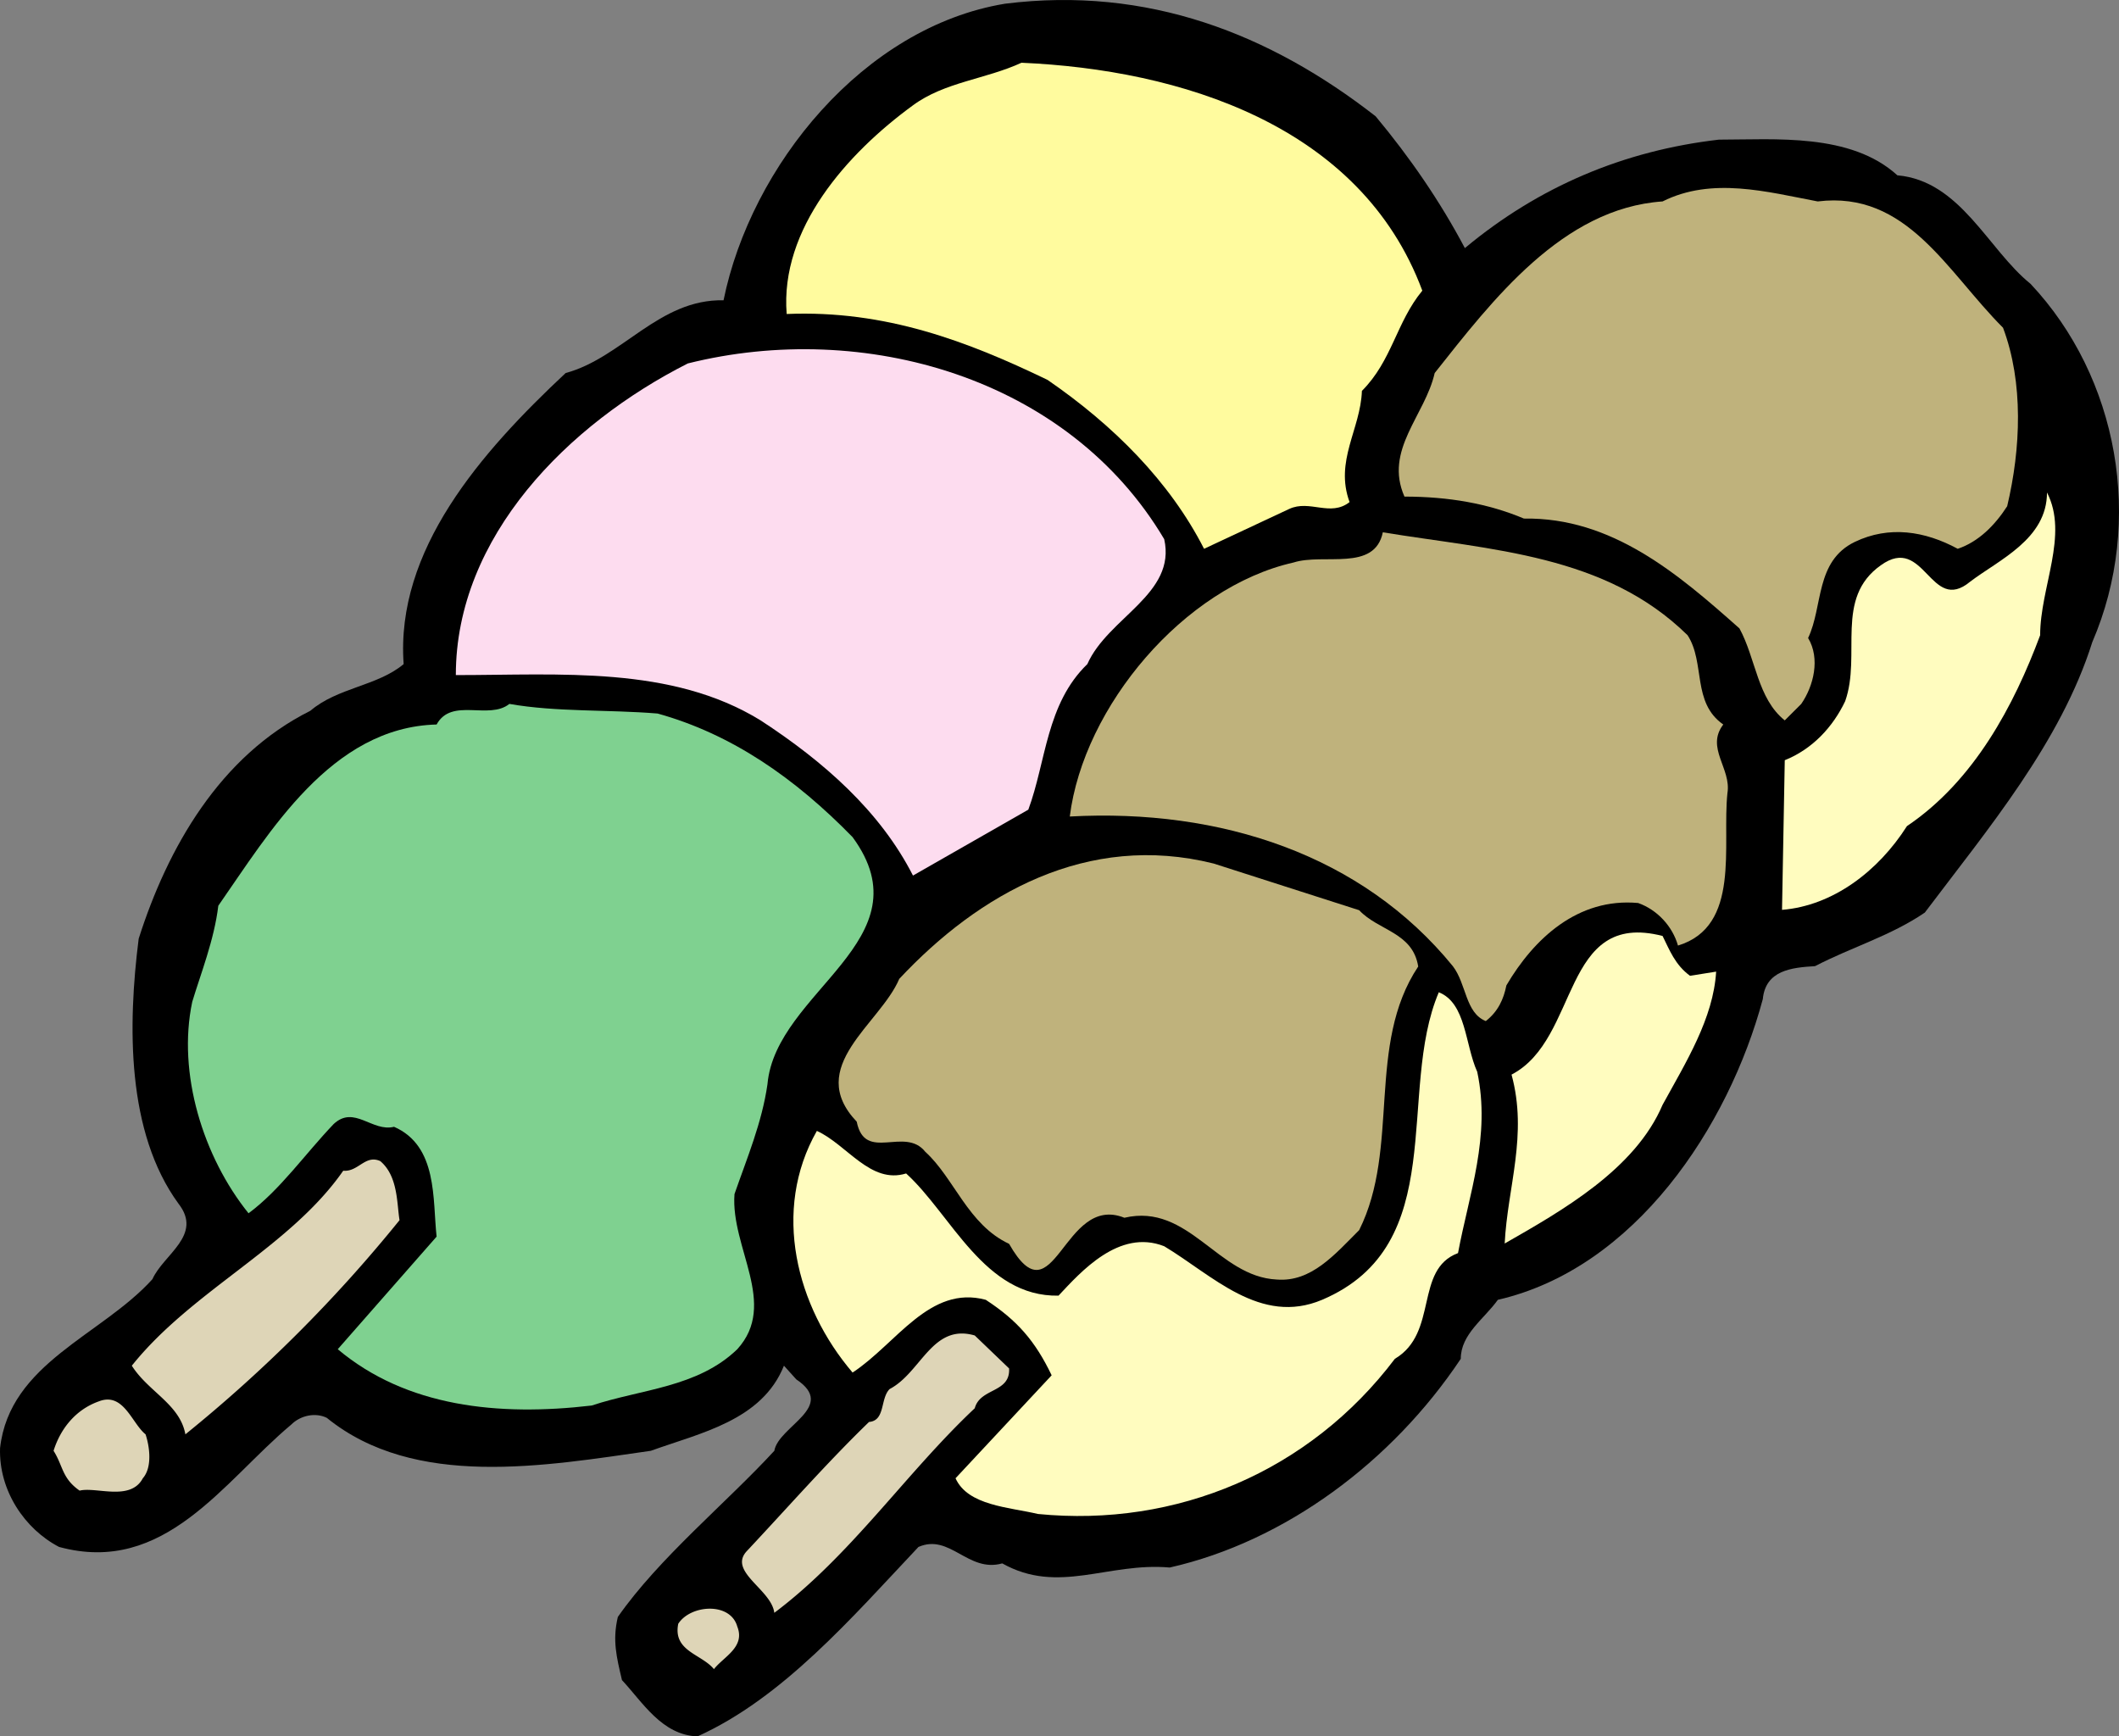 <svg xmlns="http://www.w3.org/2000/svg" width="205.399" height="168.301"><rect width="100%" height="100%" fill="#808080" stroke="none"/><path d="M133.345 11.274c3.328 3.992 6.254 8.25 8.648 12.773 7.188-5.988 15.438-9.45 24.621-10.512 5.454 0 12.774-.668 17.301 3.457 6.117.536 8.781 7.188 12.906 10.516 8.516 9.047 11.043 23.02 5.989 34.73-3.059 9.715-10.114 18.098-16.235 26.215-3.328 2.266-7.054 3.329-10.644 5.192-2.266.133-4.793.398-5.059 3.195-3.328 12.375-12.375 26.082-25.683 29.145-1.332 1.863-3.594 3.324-3.594 5.718-6.653 9.98-17.035 17.7-28.211 20.23-5.988-.534-10.781 2.661-16.234-.401-3.329.933-5.06-2.926-8.122-1.594-6.52 6.918-13.171 14.636-21.421 18.363-3.461-.133-5.325-3.328-7.32-5.457-.532-2.262-.934-3.86-.4-6.121C63.88 151 70.4 145.68 75.057 140.62c.402-2.394 6.125-4.257 2.129-6.922l-1.196-1.328c-2.129 5.32-8.117 6.52-12.906 8.25-10.25 1.465-22.89 3.727-31.406-3.195-1.067-.531-2.531-.266-3.461.668-6.523 5.457-12.242 14.637-22.492 11.844-3.324-1.73-5.852-5.457-5.719-9.582.93-8.25 9.844-10.914 14.77-16.371 1.066-2.395 4.921-4.258 2.527-7.317-5.055-6.922-4.922-17.3-3.86-25.683 2.797-8.786 7.852-17.7 16.637-22.09 2.66-2.266 6.52-2.399 9.047-4.528-.797-11.043 7.453-20.492 15.703-28.21 5.457-1.465 9.051-7.184 15.305-7.051C72.794 16.063 83.708 2.62 97.415.36c13.84-1.73 25.684 2.925 35.93 10.914"/><path fill="#fffb9e" d="M137.868 28.172c-2.527 3.063-2.925 6.785-5.855 9.715-.133 3.727-2.66 6.789-1.196 10.777-1.863 1.465-3.859-.265-5.855.668l-8.25 3.86c-3.328-6.524-8.785-11.98-15.172-16.371-7.719-3.723-15.703-6.786-25.285-6.387-.664-8.25 5.855-15.57 12.242-20.227 3.063-2.261 7.055-2.527 10.516-4.125 15.3.664 32.867 5.989 38.855 22.09"/><path d="m128.821 13.801-1.332-.934h.399zm0 0"/><path fill="#bfb27c" d="M176.192 19.524c8.653-1.067 12.512 6.785 17.965 12.242 2 5.32 1.73 11.71.403 17.3-1.2 1.864-2.797 3.458-4.793 4.126-3.192-1.73-6.653-2.262-9.977-.668-3.86 1.863-3.062 6.254-4.527 9.316 1.199 1.996.531 4.656-.664 6.387L173 69.824c-2.66-2.128-2.793-5.988-4.39-8.914-5.989-5.324-12.38-10.78-20.895-10.648-3.461-1.461-7.32-2.129-11.578-2.129-1.996-4.523 1.996-7.851 2.93-11.976 5.59-7.051 12.374-15.97 22.09-16.633 4.788-2.399 10.113-.934 15.035 0"/><path fill="#fddcef" d="M112.849 52.258c1.199 5.324-5.453 7.586-7.45 12.11-3.992 3.859-3.992 9.449-5.722 14.109l-11.18 6.387c-3.191-6.254-8.648-11.047-14.77-15.04-8.648-5.324-19.429-4.39-29.542-4.39 0-13.442 10.91-24.352 22.488-30.207 17.035-4.258 36.863 1.328 46.176 17.031"/><path fill="#fffcbf" d="M197.755 61.574c-2.531 6.786-6.39 14.106-12.91 18.497-2.793 4.39-7.188 7.718-12.11 8.117l.266-14.504c2.66-1.067 4.656-3.195 5.856-5.723 1.597-4.523-1.067-9.98 3.46-13.176 4.258-3.058 4.79 4.793 8.649 1.598 2.797-2.129 7.453-4.125 7.453-8.648 2.129 4.125-.664 9.183-.664 13.84"/><path fill="#bfb27c" d="M163.583 61.574c1.727 2.66.399 6.52 3.457 8.649-1.73 2.262.8 4.262.403 6.652-.536 5.059 1.328 12.91-4.793 14.774-.532-1.864-1.997-3.461-3.86-4.125-5.855-.532-10.113 3.46-12.773 7.984-.266 1.332-.801 2.527-1.996 3.461-1.996-.8-1.864-3.594-3.196-5.324-8.78-10.778-22.488-15.301-37.129-14.504 1.332-10.649 11.047-22.223 21.692-24.621 2.93-.93 7.851.933 8.652-2.926 10.512 1.73 21.559 2.129 29.543 9.98"/><path fill="#7fd190" d="M63.747 69.16c7.184 1.997 13.309 6.254 18.895 11.977 7.32 9.98-7.453 14.902-8.25 23.953-.532 3.727-1.996 7.188-3.196 10.645-.398 5.191 4.262 10.648.27 15.039-3.86 3.726-9.316 3.86-14.11 5.457-9.046 1.062-17.964.133-24.617-5.457l9.582-10.914c-.398-3.59.133-8.782-4.125-10.645-2.128.531-3.859-2.129-5.855-.266-2.793 2.926-5.191 6.387-8.25 8.649-4.395-5.453-6.922-13.574-5.457-20.492.797-2.66 2.129-5.989 2.527-9.317 4.926-7.05 10.914-17.3 21.16-17.566 1.461-2.66 5.055-.399 7.055-1.996 4.524.8 9.578.535 14.371.933"/><path fill="#bfb27c" d="M131.747 88.223c1.863 1.996 5.192 2.129 5.723 5.457-5.055 7.586-1.73 17.566-5.723 25.55-2.394 2.395-4.656 5.055-7.984 4.79-5.723-.266-8.516-7.45-14.774-5.988-5.984-2.395-6.785 10.246-11.175 2.53-3.993-1.863-5.325-6.386-8.118-8.917-1.996-2.528-5.855 1.066-6.652-2.926-5.059-5.324 2.262-9.45 4.125-13.844 7.719-8.25 18.23-14.234 30.473-11.176l14.105 4.524"/><path fill="#fffcbf" d="M161.157 90.719c.664 1.332 1.2 2.793 2.66 3.86l2.532-.403c-.266 4.527-2.93 8.785-5.192 12.91-2.66 6.254-9.715 10.246-15.304 13.442.27-5.457 2.261-10.512.664-16.371 6.656-3.458 4.793-15.97 14.64-13.438m-17.965 13.171c1.329 6.259-.8 11.845-1.863 17.567-4.258 1.598-1.863 7.72-6.12 10.246-8.25 10.914-21.161 16.371-34.602 15.04-2.793-.665-6.786-.797-7.985-3.461l9.317-9.98c-1.598-3.325-3.329-5.321-6.387-7.317-5.457-1.465-8.652 4.257-12.91 7.05-5.457-6.386-7.852-15.703-3.461-23.421 2.93 1.332 5.191 5.191 8.652 4.125 4.39 3.992 7.586 11.98 14.77 11.843 2.129-2.261 5.855-6.52 10.246-4.789 4.66 2.793 9.316 7.719 15.304 5.192 12.512-5.325 7.188-20.098 11.313-29.809 2.66 1.063 2.527 5.055 3.726 7.715"/><path fill="#ded5b7" d="M38.728 118.266a139.237 139.237 0 0 1-20.758 20.758c-.535-2.926-3.594-4.125-5.192-6.653 5.856-7.32 15.305-11.445 20.493-18.898 1.464.133 2.129-1.598 3.593-.93 1.73 1.461 1.598 4.125 1.864 5.723m59.086 14.371c.132 2.395-2.797 1.863-3.329 3.86-6.652 6.253-11.976 14.238-19.43 19.827-.265-2.261-4.523-3.992-2.66-5.988 3.993-4.258 7.852-8.652 11.844-12.512 1.598-.132 1.067-2.261 1.996-3.19 3.063-1.599 4.125-6.388 8.25-5.192l3.329 3.195m-83.704 6.387c.399 1.199.665 3.195-.265 4.258-1.2 2.261-4.527.8-6.125 1.199-1.73-1.2-1.594-2.395-2.527-3.86.664-2.129 2.128-3.992 4.39-4.793 2.395-.93 3.195 2.13 4.527 3.196m57.356 18.629c.797 2-1.332 2.93-2.262 4.129-1.199-1.465-3.992-1.731-3.46-4.395 1.195-1.86 5.054-2.129 5.722.266"/></svg>
